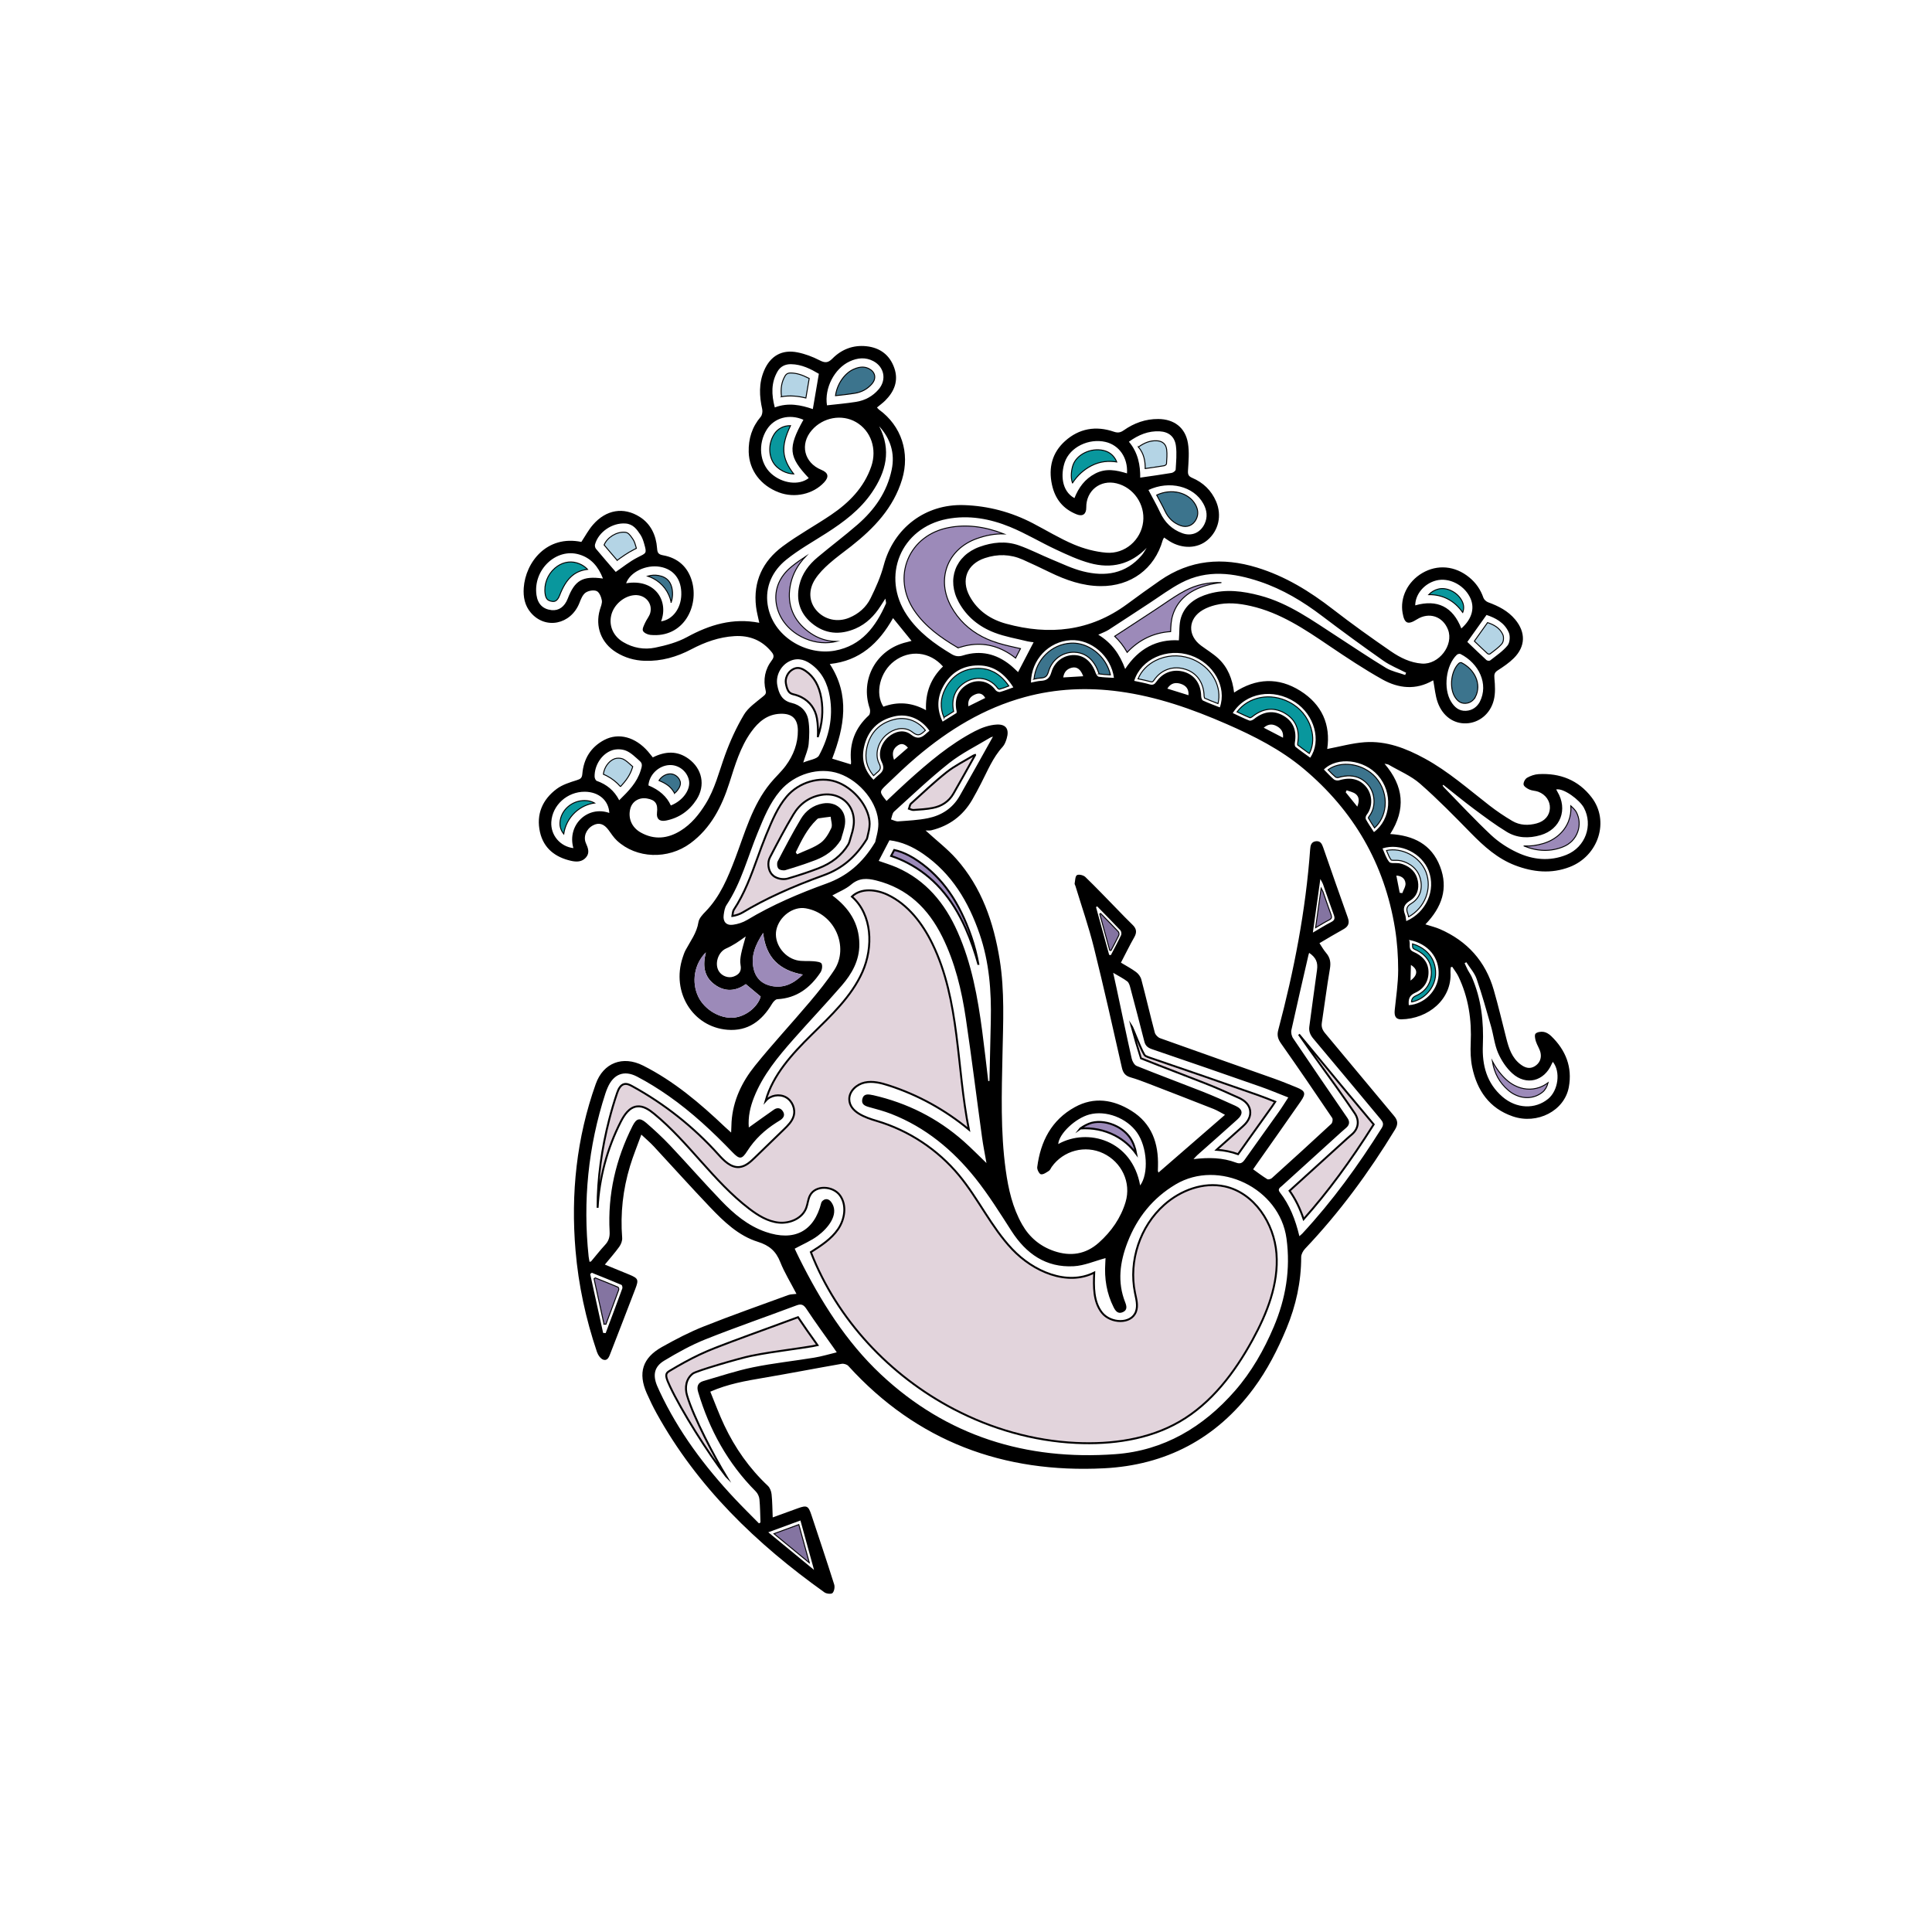 <svg xmlns="http://www.w3.org/2000/svg" id="a" viewBox="0 0 500 500"><defs><style>.b{fill:#3c748d;}.b,.c,.d,.e,.f,.g,.h{stroke:#000;stroke-miterlimit:10;}.b,.c,.d,.e,.h{stroke-width:.25px;}.c{fill:#09979d;}.d,.f,.i{fill:#9c8ab9;}.e{fill:#b4d4e5;}.f,.g{stroke-width:.5px;}.g{fill:#e2d4dc;}.h{fill:#8474a1;}</style></defs><path d="M168.93,196.02c3.23-1.61,6.33-1.79,9.27,.35,3.54,2.57,4.42,6.89,2.07,10.55-1.85,2.88-4.51,4.77-7.91,5.44-1.69,.34-2.51-.45-2.33-2.04,.27-2.32-.42-3.29-2.58-3.67-2.02-.36-3.82,.73-4.32,2.6-.65,2.48,.34,4.89,2.71,6.21,3.49,1.95,6.95,1.59,10.26-.45,2.77-1.7,4.77-4.17,6.47-6.9,2.45-3.92,3.51-8.39,5.06-12.67,1.31-3.61,2.93-7.17,4.89-10.46,1.11-1.87,3.14-3.23,4.87-4.67,.59-.49,.97-.74,.76-1.6-.7-2.84-.18-5.49,1.6-7.83,.6-.78,.57-1.36-.03-2.1-2.48-3.08-5.72-4.38-9.62-4.15-4,.23-7.66,1.55-11.18,3.4-3.77,1.99-7.76,3.13-12.06,2.99-2.65-.09-5.12-.79-7.39-2.2-3.87-2.4-5.5-6.64-4.23-11.01,.24-.81,.65-1.69,.51-2.45-.16-.89-.66-2.11-1.35-2.4-.78-.33-2.15-.09-2.87,.43-.77,.56-1.2,1.69-1.58,2.66-2.22,5.6-8.8,6.95-12.58,2.51-1.57-1.84-1.99-4.07-1.83-6.42,.46-6.62,5.96-13.74,14.91-11.89,1-1.51,1.85-3.12,3.02-4.46,3.37-3.87,7.89-4.69,12.12-2,2.82,1.79,4.2,4.72,4.45,8.03,.09,1.19,.25,1.66,1.61,1.9,3.71,.68,6.3,2.91,7.39,6.59,1.94,6.52-2.09,14.88-10.75,14-.69-.07-1.67-.52-1.9-1.06-.23-.52,.27-1.41,.57-2.09,.38-.86,1.06-1.62,1.31-2.51,.69-2.52-1.29-4.77-3.97-4.63-2.77,.15-5.48,2.47-6.12,5.23-.64,2.75,.55,5.4,3.08,6.91,2.58,1.54,5.45,2.04,8.29,1.45,2.82-.58,5.73-1.36,8.24-2.73,5.86-3.2,11.86-5.03,18.71-3.7-.3-1.44-.68-2.79-.84-4.16-.78-6.54,1.74-11.79,6.89-15.62,3.99-2.97,8.4-5.36,12.52-8.15,4.65-3.15,8.5-7.02,10.4-12.5,1.56-4.52-.06-9.27-3.94-11.51-3.67-2.12-8.54-1.24-11.42,2.08-3.17,3.63-2.02,8.44,2.44,10.27,1.82,.75,2.06,1.81,.74,3.24-2.86,3.09-7.65,4.15-11.73,2.6-4.71-1.78-7.67-5.71-7.8-10.44-.09-3.41,.85-6.47,3.11-9.12,.38-.45,.52-1.35,.39-1.95-.76-3.39-.91-6.73,.48-10,1.61-3.8,4.62-5.54,8.67-4.72,1.95,.39,3.89,1.12,5.66,2.03,1.38,.71,2.18,.76,3.35-.42,2.38-2.41,5.39-3.57,8.82-3.2,3.53,.38,6.05,2.29,7.21,5.66,1.13,3.26,0,6.04-2.35,8.39-.63,.63-1.37,1.16-2.14,1.8,.19,.21,.33,.42,.53,.56,5.81,4.2,8.04,11.17,5.97,18.03-2.25,7.43-7.29,12.67-13.17,17.31-1.92,1.51-3.92,2.93-5.73,4.54-1.33,1.18-2.64,2.5-3.6,3.99-1.84,2.85-1.59,5.9,.36,8.12,2.09,2.37,5.41,3.12,8.44,1.87,2.45-1.01,4.4-2.72,5.54-5.04,1.35-2.74,2.62-5.59,3.4-8.53,2.56-9.65,10.76-15.92,20.76-15.59,6.31,.21,12.26,1.8,17.85,4.71,3.53,1.84,6.95,3.94,10.6,5.48,2.64,1.11,5.55,1.9,8.4,2.13,4.85,.39,8.98-3.31,9.53-7.97,.54-4.53-2.46-8.89-6.86-9.97-4.24-1.04-7.92,1.89-7.86,6.26,.02,1.66-.9,2.39-2.48,1.76-3.5-1.39-5.6-3.96-6.4-7.69-.95-4.43,.07-8.29,3.39-11.28,3.63-3.27,7.99-4.02,12.63-2.42,1.06,.36,1.72,.22,2.58-.38,2.67-1.87,5.64-2.94,8.93-2.91,4.07,.03,6.99,2.22,7.66,6.23,.39,2.31,.16,4.74,.02,7.1-.06,1.01,.11,1.48,1.08,1.9,2.84,1.21,4.96,3.24,6.19,6.1,1.55,3.62,.66,7.54-2.22,10-2.59,2.22-6.53,2.34-9.81,.31-.45-.28-.88-.59-1.43-.96-.13,.26-.29,.46-.35,.68-2.09,7.42-8.25,11.96-16.1,11.89-4.68-.04-8.95-1.56-13.09-3.56-2.34-1.13-4.68-2.26-7.06-3.31-3.2-1.41-6.49-1.48-9.79-.38-4.61,1.53-6.24,5.63-3.91,9.89,2.06,3.78,5.46,6.01,9.42,7.09,11.16,3.06,21.74,1.99,31.31-5.07,2.82-2.08,5.65-4.13,8.53-6.12,7.77-5.37,16.13-6.08,25.06-3.35,7.33,2.24,13.66,6.14,19.66,10.79,4.89,3.79,9.93,7.39,15.03,10.9,2.39,1.64,5.03,2.96,8.04,3.17,4.36,.3,8.26-4.78,6.74-8.76-1.33-3.47-4.91-4.67-8.06-2.68-2.35,1.48-3.22,1.1-3.7-1.64-.71-4.02,1.31-8.12,5.07-10.34,3.93-2.31,8.51-1.9,12.17,1.1,1.73,1.41,2.94,3.16,3.67,5.28,.17,.48,.72,.99,1.22,1.17,2.68,.98,5.16,2.23,7.02,4.48,2.74,3.31,2.68,6.94-.36,9.98-1.22,1.22-2.7,2.22-4.16,3.16-.85,.55-.96,1.04-.87,2.05,.17,1.87,.29,3.85-.16,5.64-.9,3.62-3.85,5.91-7.14,6.03-3.25,.12-6.11-1.86-7.39-5.46-.62-1.75-.76-3.68-1.13-5.61,.07,.02-.05-.06-.11-.03-4.4,2.56-8.89,2.06-13.05-.26-4.74-2.65-9.28-5.67-13.78-8.71-6.34-4.3-12.67-8.57-20.3-10.3-3.02-.69-6.09-1.01-9.14-.25-1.12,.28-2.25,.69-3.24,1.26-3.88,2.24-4.07,6.59-.46,9.25,1.49,1.1,3.1,2.07,4.45,3.32,2.46,2.29,3.64,5.29,4.08,8.82,5.72-3.77,11.47-4,17.13-.45,5.63,3.54,7.9,8.78,6.97,15.05,3.24-.61,6.42-1.51,9.66-1.75,5.63-.41,10.73,1.57,15.6,4.23,6.1,3.32,11.27,7.92,16.72,12.14,1.88,1.46,3.87,2.8,5.92,4.01,1.96,1.15,4.15,1.22,6.33,.62,2.08-.57,3.32-2.04,3.4-3.92,.08-1.84-1.08-3.54-3-4.26-.74-.28-1.59-.25-2.3-.57-.6-.27-1.41-.77-1.51-1.28-.1-.54,.39-1.47,.9-1.77,.89-.51,1.97-.88,2.99-.94,5.55-.31,10.28,1.54,13.7,5.99,4.72,6.12,1.82,15.18-5.69,18.05-4.75,1.82-9.48,1.34-14.14-.45-4.52-1.74-8-4.88-11.34-8.28-4.3-4.39-8.6-8.8-13.22-12.84-2.34-2.05-5.39-3.31-8.12-4.91-.2-.12-.46-.12-1.07-.26,5,5.84,5.56,11.79,1.47,18.2,6.03,.36,10.69,2.66,12.9,8.39,2.2,5.69,.47,10.58-3.79,14.99,1.42,.46,2.64,.74,3.78,1.24,7.06,3.09,11.78,8.32,13.91,15.74,1.2,4.16,2.19,8.38,3.26,12.57,.65,2.55,1.44,5,3.67,6.69,1.15,.87,2.36,1.28,3.68,.48,1.26-.77,1.78-2.04,1.51-3.42-.21-1.06-.91-2.01-1.23-3.05-.2-.64-.39-1.66-.06-1.98,.44-.43,1.42-.55,2.1-.44,.68,.11,1.4,.57,1.92,1.07,3.77,3.63,5.54,8.06,4.57,13.25-1.15,6.12-8.16,9.72-14.51,7.54-6.06-2.08-9.24-6.71-10.5-12.75-.41-2-.47-4.12-.38-6.17,.29-6.04-.56-11.84-3.2-17.32-.42-.87-1.05-1.65-1.58-2.47l-.38,.12c-.03,.43-.1,.87-.07,1.3,.41,6.97-5.75,12.07-12.74,12.18-1.4,.02-1.86-.79-1.69-2.42,.35-3.42,.88-6.85,.89-10.28,0-3.63-.25-7.3-.83-10.88-2.72-16.69-10.7-30.42-23.65-41.28-5.96-4.99-12.82-8.46-19.89-11.55-8.92-3.9-18.06-7.11-27.77-8.43-8.25-1.12-16.41-.76-24.46,1.43-10.6,2.88-19.71,8.47-28.01,15.5-2.71,2.29-5.27,4.77-7.84,7.22-1.88,1.79-1.84,1.84,.04,4.17,1.81-1.7,3.59-3.42,5.42-5.07,5.41-4.87,10.94-9.6,17.44-12.98,1.73-.9,3.74-1.62,5.66-1.72,2.48-.13,3.28,1.28,2.57,3.64-.23,.75-.53,1.56-1.04,2.12-2.56,2.79-3.92,6.27-5.63,9.55-.73,1.41-1.47,2.82-2.27,4.2-2.4,4.11-5.93,6.72-10.54,7.85-.45,.11-.95,.04-1.51,.05,2.92,2.67,5.68,4.78,7.94,7.33,6.6,7.43,9.68,16.45,11.24,26.09,1.31,8.12,.9,16.29,.73,24.46-.21,10.02-.54,20.05,.84,30.03,.68,4.91,1.76,9.7,4.25,14.08,1.9,3.34,4.67,5.63,8.26,6.86,4.23,1.44,8.17,.88,11.59-2.18,3.23-2.89,5.66-6.35,6.91-10.5,1.52-5.05-1-10.35-5.79-12.62-4.66-2.21-10.3-.73-13.32,3.51-.25,.35-.4,.82-.73,1.03-.64,.41-1.44,1-2.06,.89-.44-.08-1.04-1.24-.96-1.85,.85-6.66,3.69-12.21,9.75-15.54,4.96-2.73,9.93-1.95,14.58,.93,5.34,3.31,7.08,8.43,6.92,14.41,0,.37-.03,.74-.03,1.11,0,.1,.06,.2,.15,.5,5.74-4.98,11.41-9.91,17.22-14.95-1.11-.58-1.99-1.13-2.93-1.51-5.61-2.21-11.23-4.39-16.86-6.56-1.53-.59-3.06-1.17-4.63-1.62-1.33-.38-1.95-1.12-2.26-2.49-2.35-10.38-4.67-20.77-7.24-31.09-1.34-5.4-3.18-10.67-4.8-16-.06-.2-.23-.42-.19-.6,.15-.76,.13-1.88,.6-2.16,.48-.28,1.69,.01,2.17,.48,2.82,2.72,5.52,5.57,8.27,8.38,1.3,1.33,2.57,2.68,3.91,3.96,1.04,.99,1.23,1.94,.49,3.24-1.21,2.11-2.26,4.3-3.46,6.59,1.35,.82,2.71,1.53,3.92,2.43,.61,.45,1.17,1.21,1.36,1.94,1.21,4.56,2.27,9.16,3.48,13.72,.15,.58,.8,1.25,1.37,1.46,9.78,3.51,19.59,6.94,29.38,10.41,2,.71,3.96,1.51,5.93,2.31,2.3,.94,2.52,1.57,1.07,3.66-3.78,5.45-7.61,10.86-11.42,16.28-.27,.38-.53,.77-.88,1.27,1.26,.9,2.42,1.79,3.66,2.55,.25,.16,.91-.02,1.18-.26,5.16-4.65,10.3-9.32,15.39-14.05,.31-.28,.46-1.19,.24-1.52-4.36-6.46-8.74-12.89-13.23-19.26-.81-1.15-1.11-2.11-.74-3.49,4.08-15.36,7.11-30.9,8.26-46.78,.07-1.02,.28-1.95,1.5-2.09,1.14-.13,1.54,.66,1.86,1.58,2.11,6.06,4.21,12.13,6.38,18.17,.51,1.42,.17,2.3-1.12,3.02-2.04,1.12-4.03,2.33-6.21,3.61,.61,.92,1.09,1.79,1.73,2.53,1.05,1.23,1.25,2.5,.97,4.11-.8,4.65-1.38,9.33-2.09,13.99-.16,1.09,.18,1.88,.89,2.72,5.97,7.11,11.86,14.27,17.83,21.38,1.02,1.22,1.02,2.21,.2,3.55-6.73,11.04-14.34,21.41-23.26,30.8-.52,.55-1,1.43-1,2.16,0,6.41-1.35,12.54-3.79,18.43-2.28,5.5-4.98,10.79-8.55,15.6-9.63,12.98-22.72,19.82-38.68,20.63-26.02,1.32-48.4-6.93-66.17-26.48-.36-.4-1.18-.65-1.72-.56-6.79,1.18-13.55,2.5-20.34,3.65-4.56,.77-9.09,1.56-13.67,3.56,1.21,2.94,2.28,5.87,3.61,8.68,2.79,5.9,6.49,11.17,11.27,15.67,.55,.51,.9,1.43,.98,2.21,.2,1.88,.2,3.79,.29,5.98,2.32-.84,4.44-1.62,6.56-2.38,2.28-.82,2.67-.61,3.45,1.73,1.98,5.99,4,11.98,5.9,18,.21,.66,.02,1.76-.43,2.22-.32,.33-1.58,.2-2.09-.17-17.59-12.55-32.9-27.25-43.47-46.39-.92-1.67-1.75-3.4-2.52-5.14-2.3-5.24-1.12-9.13,3.91-11.96,3.51-1.97,7.11-3.85,10.84-5.33,7.24-2.88,14.6-5.46,21.92-8.14,.59-.21,1.26-.18,2.08-.29-1.57-3.04-3.13-5.53-4.19-8.22-1.11-2.82-2.82-4.32-5.79-5.25-5.02-1.56-8.82-5.23-12.38-8.96-4.94-5.18-9.72-10.51-14.59-15.76-.89-.96-1.9-1.81-3.2-3.03-1.06,2.94-2.13,5.51-2.93,8.16-1.83,6.05-2.53,12.23-2.03,18.56,.06,.75-.29,1.66-.74,2.29-1.1,1.54-2.37,2.96-3.74,4.63,2.21,.91,4.26,1.73,6.29,2.58,2.36,.98,2.51,1.31,1.6,3.69-2.12,5.55-4.27,11.09-6.42,16.62-.34,.87-.71,2.1-1.88,1.72-.7-.23-1.38-1.22-1.64-2.01-2.88-8.52-4.78-17.27-5.54-26.24-1.25-14.73,.26-29.14,5.23-43.1,1.95-5.49,7-7.41,12.24-4.77,8,4.03,14.75,9.76,21.19,15.88,.45,.42,.91,.83,1.61,1.46,.04-1.15,.06-1.97,.11-2.79,.37-5.51,2.68-10.3,6.04-14.48,4.55-5.65,9.51-10.98,14.19-16.52,2.25-2.67,4.47-5.4,6.38-8.32,3.77-5.78,.28-14.58-7.41-15.92-3.29-.58-6.88,2.13-7.61,5.59-.68,3.23,1.71,6.96,5.25,7.84,1.4,.35,2.94,.13,4.4,.27,.73,.07,1.84,.18,2.06,.62,.29,.59,.11,1.68-.29,2.28-2.66,3.98-6.16,6.66-11.18,6.92-.48,.03-1.07,.71-1.37,1.22-2.62,4.38-6.22,7.13-11.56,6.69-8.97-.75-14.51-9.76-11.56-18.67,.22-.65,.43-1.32,.75-1.92,1.25-2.35,2.91-4.46,3.34-7.25,.15-.99,1.06-1.96,1.82-2.74,3.8-3.9,5.79-8.79,7.68-13.74,2.55-6.72,4.42-13.76,9.1-19.48,1.27-1.56,2.8-2.92,3.99-4.53,1.99-2.7,3.18-5.76,3.14-9.18-.04-3-1.53-4.37-4.49-4.27-3.41,.11-5.69,2.06-7.56,4.65-2.88,3.99-4.2,8.65-5.68,13.25-1.95,6.1-4.78,11.71-10.09,15.62-5.81,4.28-13.97,3.96-18.98-.68-.84-.78-1.49-1.78-2.17-2.72-1.19-1.65-2.54-2.07-4.09-1.22-1.71,.94-2.52,2.92-1.8,4.57,.55,1.26,1.07,2.51,.02,3.72-1.04,1.19-2.45,1.18-3.84,.87-4.11-.92-7.11-3.23-8.06-7.43-1.03-4.59,.62-8.43,4.33-11.19,1.48-1.1,3.39-1.69,5.18-2.25,.95-.3,1.36-.54,1.45-1.61,.33-3.91,2.16-6.95,5.69-8.81,3.71-1.94,8.05-.77,11.33,3.02,.38,.44,.74,.9,1.2,1.47Zm24.86,95.77c2.29-1.63,4.38-3.15,6.5-4.62,.89-.61,1.77-.45,2.34,.46,.6,.96,.15,1.71-.71,2.28-.31,.2-.63,.39-.95,.59-3.04,1.93-5.63,4.33-7.57,7.38-1.39,2.18-1.99,2.24-3.83,.33-5.12-5.32-10.5-10.36-16.56-14.6-2.6-1.82-5.32-3.51-8.13-4.98-3.38-1.77-6.12-.64-7.62,2.84-.21,.49-.41,.98-.57,1.48-4.48,13.77-5.87,27.87-4.35,42.26,.05,.45,.16,.89,.24,1.36,.24-.08,.36-.08,.41-.14,1.2-1.42,2.34-2.89,3.6-4.25,.93-1,1.25-2.02,1.18-3.42-.52-9.65,1.59-18.75,5.93-27.36,1-1.99,1.89-2.23,3.57-.78,2.12,1.84,4.19,3.75,6.12,5.79,4.47,4.74,8.77,9.66,13.29,14.36,3.28,3.41,6.88,6.46,11.49,8.05,7.4,2.55,12.54-.16,14.38-7.56,.14-.55,1.68-1.91,2.89,.33,1.55,2.87-1.12,6.24-3.79,8.23-1.78,1.33-3.89,2.2-5.98,3.34,.33,.69,.74,1.6,1.19,2.49,5.53,11.08,12.07,21.56,21.13,30.06,17.03,15.96,37.63,22.31,60.67,20.63,12.54-.91,22.77-7.03,30.94-16.39,4.27-4.88,7.5-10.55,10.04-16.54,3.1-7.31,4.39-14.88,3.31-22.86-1.77-13.11-17.55-20.64-28.69-14.03-5.93,3.53-10,8.63-12.46,15.01-1.96,5.08-2.68,10.26-.6,15.51,.41,1.04,.59,2.04-.65,2.56-1.21,.51-1.84-.28-2.34-1.27-1.82-3.61-2.42-7.43-2.16-11.43,.04-.54,.05-1.08,.06-1.3-2.83,.76-5.49,1.95-8.21,2.1-7.21,.4-12.34-3.22-16.15-9.15-2.97-4.63-5.91-9.34-9.33-13.63-5.83-7.3-12.91-13.17-21.75-16.63-1.87-.73-3.83-1.25-5.77-1.78-1.09-.3-2-.72-1.75-2,.28-1.42,1.38-1.38,2.51-1.13,.1,.02,.21,.03,.31,.05,8.81,2.01,16.66,5.94,23.43,11.93,1.96,1.74,3.8,3.62,5.9,5.64-.42-2.41-.86-4.54-1.15-6.68-1.41-10.25-2.67-20.51-4.19-30.74-1.08-7.31-2.8-14.49-6.11-21.17-3.62-7.29-8.97-12.51-17.1-14.55-2.39-.6-4.43-.68-6.48,1.07-1.4,1.19-3.22,1.89-4.86,2.81,4.31,3.2,6.96,7.2,6.99,12.62,.03,4.23-1.94,7.68-4.58,10.73-4.06,4.68-8.34,9.19-12.44,13.84-4.04,4.58-7.95,9.28-10.24,15.06-.98,2.48-1.57,5.04-1.35,7.8Zm73.71-125.58c-.41-.06-.98-.09-1.53-.22-2.87-.71-5.83-1.2-8.57-2.25-3.95-1.5-7.19-4.08-9.27-7.87-3.22-5.86-.9-12.08,5.38-14.35,3.32-1.2,6.77-1.57,10.14-.39,2.94,1.03,5.73,2.49,8.61,3.68,2.64,1.09,5.25,2.36,8,3.05,5.76,1.45,11.08,.68,15.21-4.14,.5-.58,.86-1.28,1.28-1.92-4.16,4.29-9.14,5.45-14.67,3.94-3.04-.83-5.95-2.19-8.82-3.53-3.98-1.86-7.77-4.16-11.83-5.83-5.21-2.14-10.71-3.15-16.35-2.07-11.95,2.3-17.13,14.84-10.35,24.92,2.94,4.37,7.08,7.39,11.53,10.05,.97,.58,1.83,.71,2.97,.35,4.5-1.41,8.58-.46,12.23,2.47,.73,.59,1.39,1.26,2.02,1.84l4.02-7.73Zm-71.09,228.04l.4-.24c-.08-2-.08-4.01-.27-6.01-.07-.71-.45-1.52-.95-2.02-7.24-7.27-12.01-15.95-14.91-25.73-.43-1.45-.07-2.43,1.38-2.85,4.27-1.23,8.5-2.66,12.84-3.55,5.24-1.07,10.58-1.63,15.86-2.5,1.9-.31,3.76-.88,5.79-1.37-.39-.57-.62-.91-.86-1.25-2.32-3.29-4.71-6.54-6.92-9.89-.73-1.11-1.3-1.51-2.62-1.01-7.84,2.95-15.76,5.67-23.53,8.77-3.72,1.48-7.27,3.46-10.71,5.53-2.59,1.56-3,3.7-1.86,6.49,.2,.49,.42,.97,.65,1.45,4.86,10.38,11.63,19.44,19.43,27.76,2.05,2.19,4.2,4.29,6.3,6.43Zm30.09-176.32c.19-1,.82-2.85,.82-4.7,0-5.31-4.67-11.12-10.18-13.03-5.16-1.79-11.52,.08-15.27,4.5-2.69,3.17-4.2,6.97-5.76,10.75-2.6,6.3-4.26,13-8.09,18.78-.47,.71-.61,1.69-.73,2.57-.24,1.69,.65,2.75,2.36,2.53,1.27-.16,2.61-.59,3.71-1.25,6.52-3.92,13.46-6.86,20.59-9.44,5.13-1.86,9.22-5.15,12.54-10.7Zm109.78,101.99c.4-.36,.6-.51,.77-.69,7.78-8.39,14.46-17.61,20.53-27.29,.63-1.01,.31-1.6-.32-2.35-5.78-6.91-11.52-13.86-17.33-20.74-.82-.97-1.25-1.91-1.08-3.16,.67-4.88,1.29-9.76,1.99-14.64,.28-1.93-.24-3.23-2.03-4.45-.07,.21-.15,.4-.19,.6-1.48,6.46-2.99,12.91-4.41,19.38-.14,.66,.06,1.57,.45,2.13,4.65,6.9,9.35,13.76,14.05,20.62,.65,.94,.56,1.78-.3,2.53-.44,.38-.89,.76-1.32,1.15-5.11,4.63-10.22,9.25-15.31,13.89-.46,.42-1.24,.8-.56,1.67,2.57,3.27,4.03,7.06,5.06,11.35Zm-48.19-68.17c.37,1.66,.63,2.84,.88,4.01,1.29,6.06,2.55,12.13,3.91,18.18,.16,.72,.69,1.69,1.3,1.93,5.64,2.28,11.35,4.39,17.01,6.62,2.9,1.15,5.75,2.41,8.58,3.71,1.9,.88,2.04,2.1,.44,3.54-3.41,3.08-6.86,6.11-10.3,9.16-.28,.25-.53,.55-1.03,1.08,3.97-.47,7.55-.4,10.99,.9,1.05,.4,1.62,.15,2.24-.72,2.93-4.16,5.92-8.28,8.86-12.43,.82-1.15,1.55-2.36,2.44-3.71-2.57-1-4.9-1.99-7.29-2.82-9.3-3.25-18.61-6.48-27.93-9.65-1.07-.36-1.74-.85-2.02-1.95-1.19-4.67-2.41-9.34-3.65-14-.15-.58-.36-1.29-.78-1.61-.99-.76-2.14-1.33-3.65-2.23Zm75.57-77.07l.24-.57c-1.97-1.02-4.08-1.85-5.88-3.11-5.36-3.76-10.66-7.63-15.88-11.59-4.93-3.74-10.15-6.89-16.05-8.88-6.85-2.3-13.69-3.2-20.38,.3-2.85,1.49-5.46,3.44-8.16,5.21-3.55,2.31-7.07,4.66-10.63,6.95-.77,.49-1.66,.79-2.69,1.27,3.49,2.13,5.57,5.06,6.96,8.87,3.48-5.33,8.24-7.75,13.9-7.41,.18-2.13,0-4.14,.56-5.92,1.09-3.4,3.89-5.18,7.2-6.13,4.43-1.28,8.82-.7,13.18,.45,7.54,1.98,13.71,6.54,20.1,10.66,4.18,2.7,8.3,5.5,12.56,8.07,1.48,.89,3.29,1.24,4.95,1.83ZM227.54,110.34c3.2,6.16,1.76,11.75-1.88,17.1-3.05,4.49-7.28,7.64-11.77,10.52-3.52,2.26-7.22,4.31-10.45,6.93-3.55,2.87-5.46,6.98-4.78,11.56,1.23,8.28,10.01,13.3,17.42,11.93,6.91-1.28,10.56-6.2,13.2-12.17,.1-.22-.06-.55-.15-1.29-.56,.87-.89,1.37-1.21,1.88-1.63,2.56-3.7,4.66-6.52,5.88-4.04,1.74-7.92,1.43-11.34-1.42-3.09-2.57-4.09-5.98-3.19-9.86,.68-2.95,2.45-5.28,4.74-7.19,3.41-2.86,6.98-5.54,10.34-8.46,4.38-3.81,7.62-8.41,8.82-14.2,.89-4.27-.33-8.02-3.21-11.2Zm28.23,169.45l.3-.05c.11-5.19,.23-10.39,.35-15.58,.17-7.63-.4-15.16-2.9-22.44-2.86-8.31-7.18-15.6-14.57-20.71-2.67-1.85-5.58-3.18-8.76-3.55l-2.78,5.34c.8,.27,1.54,.51,2.26,.77,.8,.29,1.6,.56,2.38,.9,7.61,3.34,12.49,9.29,15.78,16.71,3.64,8.19,5.2,16.9,6.37,25.7,.57,4.3,1.05,8.61,1.56,12.91Zm-24.65-119.83c-3.69,6.55-8.63,11.09-16.37,11.88,5.3,8.12,3.76,16.29,.62,24.5,1.67,.51,3.21,.98,4.84,1.48,.02-.31,.06-.52,.04-.72-.47-4.77,1.07-8.74,4.62-11.98,.34-.31,.39-1.24,.22-1.75-2.58-7.58,1.74-15.38,9.58-17.18,.39-.09,.78-.21,1.24-.33-1.6-1.97-3.11-3.83-4.79-5.89Zm142.4,43.16l-.18,.2c.13,.16,.24,.34,.38,.48,4.04,4.13,7.97,8.37,12.18,12.32,1.94,1.81,4.28,3.34,6.69,4.47,4.11,1.94,8.48,2.39,12.82,.63,4.91-1.99,6.92-7.66,4.5-12.17-1.08-2.02-5.26-5.16-7.17-4.74,.1,.19,.2,.38,.3,.55,2.77,4.61,.83,9.75-4.32,11.27-3.02,.89-6.08,.8-8.78-.85-2.98-1.81-5.78-3.92-8.58-6-2.67-1.99-5.23-4.11-7.84-6.17Zm-116.54-12.48c-.21,.07-.47,.11-.68,.24-3.57,2.16-7.38,4.02-10.63,6.58-4.97,3.93-9.58,8.32-14.28,12.58-.48,.44-.54,1.34-.8,2.02,.61,.18,1.24,.55,1.84,.51,2.58-.19,5.19-.31,7.71-.82,3.51-.71,6.39-2.56,8.21-5.75,2.9-5.08,5.74-10.2,8.63-15.37Zm-49.1,6.7c1.65-.7,3.57-.88,4.08-1.83,2.54-4.7,3.72-9.79,2.8-15.18-.59-3.46-2.03-6.47-4.99-8.54-1.82-1.27-3.78-1.64-5.82-.46-1.99,1.16-3.22,3.62-2.79,5.97,.39,2.14,1.18,4.02,3.7,4.61,2.31,.53,3.93,2.11,4.33,4.39,.35,2.04,.28,4.19,.09,6.26-.13,1.42-.8,2.8-1.4,4.78Zm171.6,51.68l-.44,.26c.28,.59,.54,1.19,.84,1.77,.32,.61,.74,1.17,1.01,1.79,2.48,5.65,3.12,11.6,2.87,17.69-.21,5.16,1,9.8,5.08,13.32,3.6,3.11,8.46,3.3,11.82,.53,2.64-2.17,3.26-7.07,1.21-9.58-.1,.19-.21,.37-.29,.56-1.95,4.48-6.6,5.7-10.23,2.4-1.55-1.41-2.81-3.33-3.65-5.26-.93-2.16-1.17-4.61-1.83-6.9-1.18-4.11-2.32-8.23-3.72-12.26-.54-1.56-1.76-2.89-2.67-4.32Zm-135.43-76.53c-3.42-3.88-8.6-4.39-12.6-1.4-3.7,2.77-5.07,8.31-2.84,11.8,3.67-1.35,7.31-1.15,11.04,.91-.19-4.58,1.25-8.27,4.39-11.31Zm51.03,134.29c2.23-3.06,1.83-9.89-.81-13.66-2.65-3.79-8.05-5.84-12.34-4.69-3.65,.98-7.87,4.99-8.06,7.65,7.64-4.27,19.1-1.02,21.2,10.71ZM156.04,149.71c-1.21-3.11-3.08-5.3-6.15-6.21-5.96-1.76-11.97,3.98-11.05,10.49,.33,2.33,1.67,3.67,3.92,3.91,1.86,.19,3.35-.87,4.17-2.98,1.83-4.74,3.82-5.93,9.11-5.2Zm122.02-20.79c1.08-2.72,2.68-4.95,5.38-6.36,2.77-1.45,5.48-.89,8.23-.05,.25-4.06-2.03-7.31-5.57-8.14-4.28-1-9.21,1.31-10.56,5.31-1.01,3-.89,7.34,2.52,9.23Zm-70.14-20.29c-3.68-1.59-7.55-.52-9.48,2.55-2.35,3.74-1.86,8.69,1.14,11.38,2.9,2.61,7.25,3.13,9.72,1.16-5.24-5.56-5.45-7.78-1.38-15.08Zm85.62,67.58c1.33,.29,2.68,.52,3.97,.9,.87,.25,1.3,0,1.8-.73,1.69-2.45,4.51-3.35,7.28-2.46,2.66,.86,4.21,3.15,4.27,6.21,0,.4,.19,1.04,.47,1.17,1.42,.66,2.9,1.19,4.36,1.77,1.87-5.31-1.65-11.45-7.56-13.45-6.06-2.05-12.87,.94-14.6,6.59Zm25.5,8.33c1.5,.69,2.87,1.39,4.29,1.94,.31,.12,.89-.13,1.2-.39,2.53-2.03,5.09-2.33,7.64-.85,2.5,1.45,3.48,3.82,2.94,6.94-.06,.36-.04,.94,.18,1.11,1.22,.98,2.52,1.88,3.79,2.8,2.97-4.35,1.09-11.09-3.89-14.36-5.62-3.69-12.81-2.52-16.15,2.81Zm-105.02-79.64c2.52-.29,5.04-.5,7.54-.9,2.31-.37,4.31-1.45,5.85-3.26,2.08-2.45,1.45-5.77-1.39-7.28-2.04-1.08-4.11-.86-6.12,.07-4,1.85-6.57,6.96-5.88,11.37Zm83.2,21.91c1.05,2.01,2.13,3.88,3.03,5.82,1.21,2.59,3.08,4.41,5.75,5.37,2.37,.86,4.62-.11,5.72-2.37,.88-1.82,.64-3.61-.32-5.32-2.51-4.5-8.76-6.03-14.18-3.5Zm-114.55,119.68c-3.03,3-3.76,7.75-1.92,11.51,1.62,3.31,5.57,5.65,9.08,5.37,3.11-.25,6.26-2.72,7.04-5.47-1.27-1.06-2.52-2.1-3.85-3.21-2.62,1.86-5.38,2.07-8.06,.11-2.88-2.11-3.09-5.07-2.28-8.31Zm17.85-141.05c3.5-1.32,6.78-.62,9.84,.43l1.56-9.13c-2.05-1.21-4.41-2.45-7.21-2.49-1.46-.02-2.71,.56-3.47,1.86-1.71,2.94-1.59,6.02-.73,9.32Zm91.64,8.88c2.4,2.83,2.96,6.16,2.93,9.29,2.86-.42,5.51-.77,8.14-1.22,.39-.07,1.01-.53,1.03-.84,.12-2.05,.33-4.13,.07-6.14-.31-2.42-1.86-3.65-4.21-3.78-2.92-.15-5.46,.89-7.96,2.69Zm-134.47,96.07c-.16-3.24-2.73-5.46-6.34-5.49-4.53-.03-8.41,3.46-8.67,7.82-.21,3.41,2.29,6.37,5.71,6.77-1.7-6.03,3.72-11.09,9.3-9.1Zm197.89,4.96c4.49-3.41,4.92-10.22,1.05-14.66-3.61-4.14-10.55-4.95-14.01-1.54,.85,.85,1.65,1.76,2.57,2.54,.31,.27,.96,.37,1.37,.25,2.99-.9,5.36-.32,7.04,1.75,1.51,1.87,1.85,4.97,.06,7.23-.21,.27-.32,.85-.17,1.12,.63,1.14,1.38,2.21,2.1,3.32Zm-88.78-38.69c.95-.18,1.76-.42,2.59-.46,1.49-.07,2.25-.65,2.7-2.21,.82-2.84,3.27-4.51,5.9-4.46,2.6,.05,4.54,1.7,5.58,4.65,.13,.38,.49,.92,.81,.96,1.28,.19,2.58,.21,3.91,.29-.75-5.65-5.88-10.03-11.19-9.75-5.68,.3-10.22,5.03-10.29,10.98Zm-107.44-28.65c1.73-1.17,3.56-2.69,5.63-3.74,2.32-1.18,2.44-1,1.72-3.55-.23-.81-.51-1.64-.97-2.33-.93-1.4-1.88-2.77-3.88-2.91-3.37-.24-6.98,2.16-7.87,5.43-.09,.33,.02,.84,.23,1.1,1.73,2.08,3.52,4.13,5.13,6Zm223.6,33.64c2.37-4.63-.23-9.98-5-12.4-.23-.11-.73,.02-.93,.21-2.84,2.7-3.57,8.74-1.49,12.13,.88,1.43,2.05,2.46,3.84,2.37,1.75-.09,2.92-1.1,3.58-2.31Zm-142.43,7.46c-2.15-3.1-5.63-4.53-9.13-3.7-4.21,1-6.86,3.7-7.79,7.92-.7,3.18,.04,6.02,2.45,8.47,.51-.48,.86-.87,1.27-1.19,1.19-.92,1.67-1.78,.85-3.42-1.07-2.12-.13-4.89,1.71-6.46,1.79-1.53,4.1-2.02,5.85-.63,1.76,1.39,2.87,.79,4.14-.43,.19-.18,.4-.34,.66-.55Zm7.02-4.58c.02-.23,.05-.34,.03-.44-.72-3.15,.35-5.67,3.02-7.12,1.94-1.05,5.05-1.14,7.07,1.65,.21,.29,.82,.55,1.14,.46,1.1-.29,2.17-.74,3.44-1.19-2.2-3.49-5-5.66-9.01-5.68-4.18-.02-7.35,1.97-9.26,5.66-1.48,2.86-1.52,5.83-.03,8.88l3.6-2.23Zm-87.29,22.56c2.42-2.38,4.57-4.54,5.54-7.68,.33-1.05,.57-1.77-.24-2.47-1.1-.96-2.19-2.09-3.49-2.64-1.05-.45-2.53-.51-3.63-.14-2.74,.92-4.61,3.91-4.56,6.82,0,.39,.27,1.01,.56,1.11,2.55,.9,4.51,2.48,5.81,5.01Zm205.99-50.42c5.76-1.64,9.76,.39,11.94,5.97,2.85-2.51,3.59-5.49,2.16-8.21-1.66-3.17-5.41-5-8.62-4.21-3.07,.75-5.45,3.5-5.47,6.45Zm-195.15,4.13c2.99-.43,5.15-3.36,5.22-6.91,.09-3.92-1.93-6.57-5.49-7.2-3.63-.64-7.77,1.36-8.79,4.26,7.51-1.26,11.07,4.57,9.05,9.85Zm192.86,77.57c5.18-2.27,7.69-8.03,5.78-12.99-1.75-4.57-7.28-7.31-11.95-5.81,.56,1.2,.94,2.53,1.74,3.5,.38,.46,1.58,.22,2.4,.32,.37,.05,.73,.13,1.08,.25,2.11,.75,3.53,2.16,3.94,4.39,.38,2.11-.24,3.98-2.1,5.11-1.51,.92-1.84,1.98-1.23,3.53,.19,.48,.2,1.03,.32,1.69Zm15.78-72.24c1.55,1.48,3.24,3.11,4.96,4.7,.2,.18,.76,.24,.95,.09,1.56-1.23,3.27-2.36,4.5-3.87,.61-.75,.73-2.43,.32-3.36-1.14-2.63-3.57-3.82-5.76-4.54l-4.97,6.98Zm-182.24,75.31c-2.02,3.08-3.24,5.98-2.43,9.37,.59,2.46,2.3,3.93,4.73,4.38,3.09,.57,5.62-.65,7.97-2.98-6.04-1.09-9.57-4.4-10.26-10.77Zm-23.88-32.99c3.11-1.22,5.19-4.14,4.67-6.56-.51-2.35-2.72-4.03-5.11-3.89-2.76,.17-5.16,2.51-5.37,5.26q4.26,1.75,5.8,5.19Zm-17.52,136.51l.65,.04c1.44-3.85,2.89-7.69,4.3-11.55,.1-.26-.04-.85-.23-.93-2.54-1.08-5.11-2.1-7.67-3.13l-.41,.32,3.35,15.25Zm54.57,61.33c-1.16-4.21-2.31-8.41-3.52-12.79-2.78,1.02-5.35,1.96-8.32,3.05,4.23,3.48,8.09,6.66,11.84,9.74Zm153.99-163.04c.52,1.11-.44,2.39,1.16,3.09,2.19,.95,3.82,2.56,3.88,5.13,.05,2.5-1.22,4.47-3.43,5.45-1.64,.73-1.8,1.78-1.68,3.22,4.05-.29,7.45-3.73,7.71-7.75,.29-4.53-2.66-8.2-7.63-9.14Zm-171.66-.91c-1.02,.71-1.77,1.29-2.57,1.78-.81,.5-1.65,.97-2.52,1.35-2.09,.92-3.07,4.02-1.84,5.93,.78,1.21,2.42,1.82,3.77,1.34,1.41-.5,2.14-1.37,1.81-3.03-.18-.9-.03-1.91,.15-2.84,.29-1.42,.73-2.81,1.19-4.53Zm146.77-.99c1.76-1.02,3.22-1.95,4.75-2.73,.95-.48,.98-1,.65-1.9-.98-2.63-1.86-5.3-2.8-7.95-.12-.34-.34-.66-.67-1.28-.66,4.76-1.27,9.14-1.93,13.86Zm-55.84-6.79l-.28,.21c1.13,4.12,2.27,8.23,3.4,12.35l.44,.06c.89-1.72,1.82-3.42,2.65-5.17,.15-.32,.06-.98-.18-1.24-1.97-2.11-4.01-4.16-6.03-6.22Zm18.16-56.35l5.49,1.71c.13-1.64-.7-2.52-1.98-2.94-1.33-.43-2.57-.26-3.5,1.23Zm-21.75-3.19c-.66-1.82-1.65-2.54-2.96-2.22-1.24,.31-2,1.09-2.22,2.52l5.17-.31Zm46.71,13.31l4.99,2.59c.16-1.44-.47-2.34-1.52-2.94-1.06-.6-2.17-.76-3.47,.35Zm-95.68,8.31l3.6-3.13c-.81-.97-1.66-1.23-2.58-.62-1.23,.81-1.66,1.97-1.02,3.75Zm130,29.96l.87,4.45,.67,.09c.3-.85,.9-1.72,.83-2.54-.12-1.39-1.25-1.96-2.37-2Zm-110.76-43.81l4.37-2.16c-.64-1.13-1.51-1.35-2.47-.97-1.24,.49-2.13,1.31-1.9,3.13Zm100.66,25.96c.58-1.5,.47-2.56-.43-3.27-.64-.5-1.54-.65-2.33-.95l-.25,.51,3,3.71Zm13.77,45.02c1.96-1.45,1.93-2.92,.1-4.04-.03,1.32-.06,2.57-.1,4.04Z"></path><path class="g" d="M246.88,364.7c-16.6-8.68-30.23-23.16-37.03-40.65,2.62-1.66,5.3-3.39,7.05-5.95,1.74-2.56,2.31-6.19,.5-8.71s-6.33-2.77-7.77-.02c-.53,1.01-.58,2.21-.99,3.28-1.03,2.68-4.22,4.04-7.08,3.76s-5.41-1.87-7.69-3.62c-9.2-7.04-15.61-17.17-24.56-24.53-1.3-1.07-2.85-2.13-4.51-1.91-1.97,.26-3.24,2.18-4.15,3.96-3.51,6.9-5.56,14.53-5.99,22.26-.03-7.67,1.1-15.44,3.01-22.86,.59-2.29,1.26-4.56,2.02-6.79,.34-1,.85-2.13,1.87-2.36,.71-.16,1.43,.2,2.07,.55,8.32,4.56,15.86,10.54,22.21,17.59,1.49,1.66,3.28,3.53,5.5,3.33,1.57-.14,2.83-1.3,3.96-2.39l7.58-7.35c1.02-.99,2.09-2.05,2.5-3.41,.56-1.83-.33-4-2.01-4.92-1.68-.92-3.98-.51-5.23,.94,1.89-6.76,6.89-12.17,11.89-17.1,5-4.93,10.32-9.86,13.17-16.27,2.85-6.42,2.55-14.85-2.73-19.49,2.35-2.28,6.25-1.88,9.21-.49,5.29,2.49,9.06,7.44,11.62,12.7,7.18,14.74,6.2,31.99,9.44,48.07-6.09-5.06-13.15-8.95-20.68-11.39-2.03-.66-4.18-1.22-6.27-.77s-4.03,2.21-4,4.33c.05,3.26,4.02,4.7,7.15,5.62,8.25,2.45,15.73,7.4,21.22,14.02,5.03,6.07,8.38,13.45,13.81,19.18,5.42,5.73,14.17,9.58,21.21,6.04-.17,3.59-.23,7.52,1.98,10.35,2.21,2.83,7.62,3.11,8.83-.27,.56-1.55,.07-3.25-.26-4.86-1.68-8.21,1.31-17.21,7.58-22.77,4.23-3.76,10.11-5.96,15.64-4.76,7.67,1.67,12.8,9.57,13.4,17.39,.6,7.82-2.44,15.48-6.21,22.36-4.59,8.39-10.59,16.34-18.86,21.13-8.01,4.64-17.59,5.95-26.83,5.51-11.03-.53-21.82-3.63-31.59-8.74Z"></path><path class="g" d="M187.93,382.07c-4.73-6.03-11.64-17.09-14.54-23.28-.2-.43-.4-.86-.58-1.31-.79-1.93-.26-2.25,.62-2.78,2.48-1.49,5.02-2.9,7.64-4.14s5.49-2.3,8.27-3.35c3.03-1.14,6.08-2.25,9.13-3.36,2.68-.98,5.37-1.96,8.05-2.96,1.54,2.31,3.16,4.58,4.73,6.78,.11,.15,.22,.31,.32,.46-.44,.1-.88,.19-1.31,.26-1.97,.33-3.94,.61-5.92,.89-3.29,.47-6.7,.95-10.05,1.64-2.79,.57-14.06,3.84-14.99,4.56-1.76,1.35-2.1,3.61-1.5,5.64,1.71,5.78,7.21,16.14,10.14,20.96Z"></path><path class="g" d="M189.53,237.06c.08-.58,.19-1.31,.37-1.59,2.81-4.25,4.5-8.93,6.14-13.46,.68-1.89,1.39-3.84,2.15-5.7l.19-.46c1.47-3.56,2.86-6.92,5.21-9.7,3.14-3.7,8.52-5.31,12.81-3.83,.51,.18,1.03,.4,1.53,.66,4.06,2.11,7.13,6.51,7.13,10.24,0,1.07-.29,2.23-.52,3.17-.06,.25-.12,.48-.17,.69-2.9,4.72-6.46,7.72-11.18,9.43-8.53,3.09-15.2,6.15-20.99,9.63-.73,.44-1.7,.77-2.66,.92Zm27.86-30.67c-1.42-.74-3.09-.97-4.83-.67-3.08,.53-5.58,2.28-7.23,5.06-2.12,3.54-4.01,7.13-6.08,11.12-.69,1.32-.46,3.29,.51,4.39,.26,.29,.57,.54,.95,.73h0c.96,.5,2.21,.63,3.2,.34,3.05-.9,5.54-1.73,7.85-2.62,3.5-1.34,6.05-3.37,7.79-6.21l.26-.6c.11-.4,.23-.8,.35-1.2,.32-1.02,.64-2.08,.77-3.25,.34-3.06-1.01-5.78-3.54-7.09Z"></path><path class="g" d="M349.28,283.55c-3.26-3.91-9.84-11.94-13.12-15.84,3.01,4.43,9.36,12.97,12.38,17.39l2.03,2.96c1.3,1.9,1.04,4.01-.68,5.5l-.49,.42c-.27,.23-.54,.46-.8,.7l-2.58,2.34c-4.1,3.71-8.2,7.43-12.28,11.15,1.5,2.11,2.67,4.48,3.64,7.35,6.2-6.96,12.14-15,18.13-24.52-2.07-2.48-4.15-4.97-6.22-7.45Z"></path><path class="g" d="M315.04,297.39c2.23-1.98,4.47-3.96,6.68-5.96,1.38-1.25,2-2.58,1.82-3.95-.12-.91-.64-2.19-2.48-3.14-.11-.06-.22-.11-.34-.17-3.38-1.55-6.14-2.75-8.7-3.76-2.46-.97-4.93-1.92-7.4-2.87-3.12-1.2-6.24-2.4-9.35-3.65-.07-.12-2.41-8.04-2.54-8.6,.43,.62,2.98,7.6,3.7,7.97,.31,.16,.65,.31,1.04,.44,8.43,2.87,17.56,6.02,27.92,9.65,1.53,.53,3.04,1.14,4.64,1.78-.29,.45-.59,.89-.89,1.32-1.21,1.7-2.43,3.4-3.64,5.1-1.7,2.38-3.41,4.75-5.09,7.15-1.72-.62-3.53-1-5.53-1.14l.17-.15Z"></path><path class="f" d="M253.23,249.67c-.88-3.18-1.96-6.34-3.33-9.41-3.56-7.99-8.49-13.54-15.09-16.97-.6-.31-1.21-.61-1.85-.88-.7-.31-1.42-.57-2.14-.82l-.2-.07,.81-1.55c1.27,.29,2.54,.77,3.83,1.44,.79,.41,1.6,.9,2.4,1.46,6.25,4.33,10.61,10.55,13.72,19.59,.78,2.28,1.4,4.67,1.85,7.23Z"></path><path class="g" d="M252.36,195.41c-1.88,3.35-3.71,6.67-5.6,9.96-1.18,2.06-3.05,3.27-5.33,3.72-1.64,.33-3.33,.41-5,.53-.39,.03-.8-.21-1.19-.33,.17-.44,.21-1.03,.52-1.31,3.05-2.76,6.03-5.61,9.26-8.16,2.11-1.66,4.58-2.87,6.89-4.27,.14-.08,.31-.11,.44-.16Z"></path><path class="g" d="M211.68,190.56c.05-1.42,.02-3.04-.26-4.65-.41-2.4-1.82-4.34-3.98-5.46-.64-.33-1.33-.58-2.07-.75-.25-.06-.47-.14-.65-.23-.49-.26-1-.75-1.33-2.58-.25-1.35,.48-2.91,1.7-3.61,.93-.54,1.76-.55,2.77-.03,.21,.11,.42,.24,.63,.38,2.18,1.52,3.51,3.84,4.06,7.07,.55,3.25,.26,6.56-.86,9.86Z"></path><path class="d" d="M247.42,167.35c-3.73-2.23-7.93-5.08-10.82-9.37-2.81-4.17-3.4-9-1.63-13.26,1.77-4.25,5.61-7.23,10.54-8.18,4.5-.87,9.18-.34,14.28,1.63-2.25-.06-4.61,.35-7.05,1.24-3.66,1.32-6.35,3.86-7.59,7.13-1.24,3.29-.89,6.99,1,10.42,1.86,3.38,4.57,6.01,8.08,7.83h0c.75,.39,1.55,.75,2.37,1.06,2.1,.8,4.28,1.29,6.38,1.76,.37,.08,.75,.17,1.12,.25l-1.27,2.45c-.94-.75-1.92-1.39-2.91-1.9-3.57-1.86-7.4-2.17-11.37-.92-.5,.16-.68,.11-.98-.05l-.15-.09Z"></path><path class="d" d="M291.71,168.83c-.9-1.59-1.97-2.97-3.23-4.16,2.09-1.35,4.17-2.71,6.25-4.08,1.35-.89,2.7-1.78,4.06-2.66,.8-.52,1.59-1.06,2.39-1.6,1.9-1.29,3.69-2.5,5.59-3.5,2.86-1.49,5.89-2.18,9.33-2.05-1.26,.11-2.55,.34-3.85,.72-4.59,1.32-7.53,3.89-8.72,7.61-.47,1.45-.53,2.92-.57,4.35-4.35,.26-8.16,2.09-11.24,5.36Z"></path><path class="d" d="M207.41,164.8c-3.6-1.87-5.98-5.04-6.52-8.68-.54-3.61,.87-6.97,3.97-9.48,1.16-.94,2.37-1.79,3.64-2.63-1.97,2.06-3.25,4.37-3.84,6.87-1.12,4.83,.24,9.02,3.95,12.11,.79,.66,1.63,1.22,2.48,1.67,1.68,.87,3.47,1.32,5.33,1.34-.25,.06-.5,.11-.76,.16-2.64,.49-5.65,0-8.25-1.36Z"></path><path class="d" d="M394.43,218.94c1.58,.08,3.24-.13,4.93-.63,3.11-.92,5.51-3.03,6.58-5.78,.49-1.26,.69-2.6,.6-3.96,.65,.58,1.17,1.16,1.39,1.56,.86,1.61,1,3.45,.37,5.17-.63,1.76-1.96,3.12-3.73,3.84-3.23,1.31-6.63,1.24-10.14-.19Z"></path><path class="d" d="M391.92,283.23c-.57-.29-1.11-.66-1.61-1.1-2.25-1.94-3.59-4.38-4.09-7.5,.97,1.86,2.23,3.54,3.61,4.79,.66,.6,1.38,1.11,2.13,1.49,2.06,1.07,4.34,1.25,6.43,.52,.81-.29,1.56-.7,2.25-1.22-.25,.97-.73,1.86-1.41,2.41-2.02,1.67-4.82,1.9-7.3,.61Z"></path><path class="f" d="M279.58,292.06c.92-.66,1.94-1.2,2.93-1.47,1.96-.52,4.4-.17,6.53,.93,1.4,.73,2.57,1.72,3.38,2.87,.81,1.16,1.35,2.65,1.63,4.18-1.45-1.97-3.31-3.57-5.5-4.71-2.77-1.44-5.89-2.04-8.96-1.81Z"></path><path class="c" d="M142.04,155.39c-.21-.11-.78-.4-.96-1.72-.35-2.44,.62-4.98,2.52-6.63,1.67-1.44,3.73-1.94,5.65-1.38,.43,.13,.83,.29,1.2,.48,.59,.31,1.13,.71,1.6,1.21-3.51,.44-5.59,2.49-7.23,6.75-.64,1.67-1.5,1.58-1.83,1.55-.38-.04-.7-.13-.95-.26Z"></path><path class="c" d="M277.55,124.99c-.55-1.56-.24-3.48,.13-4.58,.95-2.81,4.64-4.6,7.91-3.83,.41,.09,.8,.24,1.16,.42,1.05,.54,1.82,1.44,2.26,2.55-2.07-.31-4.3-.2-6.61,1.01-1.97,1.03-3.58,2.5-4.84,4.43Z"></path><path class="c" d="M202.54,121.88c-.53-.27-1.02-.61-1.45-1-2.18-1.96-2.51-5.69-.74-8.5,.93-1.47,2.49-2.25,4.23-2.22-2.51,5.26-2.34,8.38,.83,12.5-.92-.02-1.93-.28-2.87-.77Z"></path><path class="e" d="M294.54,175.66c.82-1.98,2.39-3.63,4.47-4.69,2.72-1.39,5.96-1.62,8.89-.63,.56,.19,1.11,.42,1.64,.7,4.37,2.27,6.7,6.91,5.68,11.05l-.4-.16c-1.02-.39-2.07-.8-3.07-1.26-.05-.11-.12-.35-.13-.54-.06-2.91-1.4-5.27-3.68-6.45-.35-.18-.73-.34-1.12-.46-3.15-1.02-6.27,.04-8.13,2.75-.38,.55-.5,.57-.97,.44-.94-.27-1.9-.47-2.83-.66-.12-.03-.24-.05-.36-.07Z"></path><path class="c" d="M338.51,194.77c-.89-.64-1.8-1.3-2.67-1.98-.02-.1-.03-.3,0-.47,.6-3.44-.54-6.11-3.3-7.72-.12-.07-.25-.14-.37-.21-2.71-1.41-5.44-1.03-8.12,1.12-.18,.14-.45,.25-.55,.25-.93-.38-1.92-.85-2.98-1.35l-.37-.18c2.98-3.95,8.62-5.06,13.48-2.54,.38,.2,.76,.42,1.13,.66,2.48,1.63,4.22,4.2,4.79,7.07,.4,2.02,.15,3.98-.7,5.58l-.34-.25Z"></path><path class="b" d="M216.23,102.4c.37-2.85,2.2-5.69,4.62-6.81,2.07-.96,3.32-.54,4.08-.15,.79,.42,1.28,1.03,1.42,1.74,.13,.71-.1,1.45-.65,2.11-1.16,1.36-2.67,2.2-4.49,2.49-1.63,.26-3.25,.44-4.97,.62Z"></path><path class="b" d="M299.35,128.12c3.83-1.79,8.25-.7,10.02,2.47,.67,1.21,.85,2.47,.22,3.76-.78,1.6-2.36,2.28-4.04,1.68-1.88-.68-3.21-1.97-4.06-3.79-.64-1.38-1.4-2.7-2.14-4.11Z"></path><path class="i" d="M182.66,246.5c-.81,3.23-.6,6.2,2.28,8.31,2.68,1.96,5.45,1.75,8.06-.11,1.33,1.11,2.58,2.15,3.85,3.21-.78,2.75-3.93,5.22-7.04,5.47-3.5,.28-7.46-2.06-9.08-5.37-1.84-3.75-1.1-8.5,1.92-11.51Z"></path><path class="e" d="M202.25,102.66c-.27-2.14,.03-3.83,.94-5.39,.22-.37,.56-.75,1.48-.74,1.44,.02,2.86,.44,4.62,1.35,.04,.02,.09,.05,.13,.07l-.86,5.05c-1.94-.48-4.05-.72-6.31-.34Z"></path><path class="e" d="M294.62,115.69c1.5-1.08,3.03-1.71,4.78-1.62,1.41,.08,2.34,.82,2.53,2.27,.16,1.21,.03,2.46-.04,3.69-.01,.19-.38,.46-.62,.5-1.58,.27-3.18,.48-4.89,.73,.02-1.88-.31-3.88-1.76-5.58Z"></path><path class="c" d="M145.9,215.82c-.68-.8-1.05-1.85-.98-2.94,.19-3.17,3.06-5.73,6.4-5.7,.87,0,1.66,.19,2.31,.52,.08,.04,.15,.08,.22,.12-1.85,.27-3.6,1.09-5.02,2.41-1.62,1.51-2.62,3.46-2.93,5.58Z"></path><path class="b" d="M355.62,214.08c-.53-.81-1.04-1.58-1.49-2.39,.01-.01,.06-.22,.11-.29,2.1-2.66,1.53-6.2-.07-8.17-.61-.75-1.31-1.33-2.09-1.74-1.6-.83-3.54-.92-5.75-.26-.14,.04-.45,.01-.63-.08-.67-.56-1.24-1.15-1.85-1.78-.05-.05-.1-.1-.15-.15,2.38-1.8,6.24-1.92,9.51-.22,1.11,.58,2.06,1.32,2.84,2.21,1.8,2.07,2.68,4.79,2.4,7.48-.22,2.2-1.18,4.15-2.72,5.57l-.11-.17Z"></path><path class="b" d="M267.6,175.74c.51-5.02,4.53-9.02,9.53-9.29,1.58-.09,3.21,.28,4.72,1.07,2.79,1.45,4.84,4.12,5.52,7.13h-.12c-.96-.06-1.87-.1-2.77-.23,.04-.01-.13-.25-.21-.47-.74-2.11-1.96-3.65-3.53-4.47-.83-.43-1.76-.66-2.75-.68-3.09-.06-5.76,1.95-6.64,5-.35,1.22-.82,1.61-2.02,1.67-.59,.03-1.15,.15-1.74,.28Z"></path><path class="e" d="M159.72,145c-1.1-1.28-2.25-2.61-3.38-3.97,.81-1.95,3.19-3.44,5.37-3.29,.25,.02,.45,.07,.64,.17,.54,.28,1.04,1.03,1.52,1.75,.3,.46,.52,1.14,.67,1.69,.04,.15,.1,.36,.15,.56-.08,.04-.73,.37-.73,.37-1.56,.8-2.98,1.81-4.24,2.73Z"></path><path class="b" d="M381.82,180.37c-.47,.86-1.31,1.59-2.56,1.65-1.28,.07-2.12-.67-2.75-1.69-1.49-2.43-.97-6.75,1.06-8.67,.15-.14,.51-.23,.67-.15,3.41,1.73,5.27,5.55,3.58,8.87Z"></path><path class="e" d="M226.08,200.74c-1.78-2.08-2.35-4.46-1.74-7.23,.87-3.94,3.3-6.41,7.22-7.35,1.81-.43,3.63-.21,5.27,.64,1,.52,1.91,1.27,2.66,2.2-.05,.04-.1,.09-.15,.14-1.09,1.05-1.67,1.24-2.51,.8-.2-.1-.41-.24-.63-.42-.24-.19-.49-.35-.74-.48-1.82-.94-4.14-.51-6.06,1.13-2.24,1.91-3.05,5.08-1.9,7.38,.61,1.21,.36,1.7-.64,2.48-.26,.21-.51,.44-.78,.71Z"></path><path class="c" d="M244.28,185.69c-1.03-2.55-.91-5,.36-7.45,1.8-3.46,4.77-5.28,8.59-5.26,1.47,0,2.76,.32,3.97,.94,1.43,.74,2.71,1.93,3.89,3.61-.05,.02-.11,.04-.16,.06-.8,.3-1.56,.59-2.31,.78,0,0,0,0,0,0-.02-.01-.11-.03-.22-.09-.08-.04-.12-.08-.13-.09-.62-.85-1.37-1.52-2.24-1.97-2.11-1.1-4.38-.66-5.8,.11-2.94,1.6-4.16,4.37-3.43,7.79l-2.52,1.56Z"></path><path class="e" d="M160.58,203.58c-.99-1.15-2.19-2.1-3.57-2.81-.27-.14-.55-.28-.85-.4,.03-.29,.09-.58,.18-.87,.45-1.5,1.55-2.74,2.81-3.16,.57-.19,1.48-.16,2.02,.07,.07,.03,.14,.06,.21,.1,.65,.34,1.32,.94,2.03,1.59,.11,.1,.23,.2,.34,.3-.03,.11-.07,.22-.1,.32-.57,1.84-1.61,3.29-3.08,4.87Z"></path><path class="c" d="M378.54,158.5c-1.07-1.54-2.35-2.7-3.85-3.48s-3.12-1.14-4.93-1.13c.66-.69,1.53-1.22,2.5-1.45,1.09-.27,2.34-.08,3.51,.53s2.02,1.48,2.58,2.54c.57,1.09,.54,2.11,.2,3Z"></path><path class="b" d="M173.7,155.87c-.55-2.61-2.18-4.89-4.67-6.18-.45-.23-.92-.43-1.4-.59,.89-.25,1.86-.33,2.8-.16,.55,.1,1.05,.26,1.47,.48,1.84,.96,2.18,2.95,2.15,4.45-.02,.72-.14,1.39-.36,2Z"></path><path class="e" d="M364.54,237.27c-.05-.28-.1-.56-.21-.83-.49-1.24-.25-1.9,.92-2.62,2.01-1.22,2.91-3.37,2.45-5.88-.37-2.02-1.49-3.54-3.34-4.5-.34-.18-.7-.33-1.09-.47-.39-.14-.81-.24-1.24-.29-.31-.04-.65-.04-1-.03-.31,0-.83,0-.97-.07-.45-.56-.77-1.35-1.12-2.2-.04-.09-.08-.18-.11-.28,1.91-.39,4.02-.07,5.91,.91,2.02,1.05,3.54,2.71,4.3,4.67,1.67,4.35-.3,9.26-4.49,11.59Z"></path><path class="e" d="M381.57,165.92l3.41-4.79c1.51,.5,3.17,1.32,3.96,3.12,.28,.64,.2,1.79-.22,2.31-.84,1.04-2.02,1.81-3.09,2.66-.13,.1-.52,.06-.65-.06-1.19-1.09-2.34-2.21-3.41-3.23Z"></path><path class="i" d="M197.49,241.47c.69,6.37,4.22,9.68,10.26,10.77-2.35,2.32-4.87,3.55-7.97,2.98-2.43-.45-4.14-1.91-4.73-4.38-.81-3.39,.42-6.29,2.43-9.37Z"></path><path class="b" d="M174.58,205.29c-.67-1.19-1.43-2.01-2.92-2.78-.33-.17-.69-.34-1.11-.52,.59-.95,1.64-1.64,2.75-1.71,.46-.03,.92,.07,1.35,.3,.72,.38,1.25,1.06,1.42,1.82,.17,.8-.41,1.97-1.49,2.9Z"></path><path class="h" d="M156.32,342.67l-2.58-11.72,.31-.24c1.97,.79,3.94,1.58,5.89,2.41,.14,.06,.25,.51,.17,.72-1.08,2.96-2.2,5.92-3.3,8.87l-.5-.03Z"></path><path class="h" d="M209.45,404.45c-2.89-2.38-5.88-4.84-9.15-7.53,2.29-.84,4.28-1.57,6.43-2.36,.93,3.39,1.83,6.63,2.72,9.88Z"></path><path class="c" d="M365.29,259.32c.04-.79,.34-1.27,1.27-1.68,2.52-1.12,3.94-3.37,3.88-6.16-.05-2.37-1.32-4.27-3.67-5.49-.21-.11-.43-.21-.66-.31h-.02c-.52-.28-.53-.47-.52-1.14,0-.09,0-.18,0-.27,.63,.18,1.22,.42,1.77,.71,2.86,1.49,4.39,4.18,4.18,7.39-.22,3.36-2.94,6.33-6.23,6.95Z"></path><path class="h" d="M340.48,240.09c.49-3.48,.94-6.71,1.43-10.22,.24,.46,.4,.69,.49,.95,.69,1.95,1.34,3.92,2.06,5.86,.24,.66,.22,1.05-.48,1.4-1.13,.57-2.21,1.26-3.5,2.01Z"></path><path class="h" d="M284.84,236.4c1.53,1.57,3.08,3.12,4.57,4.72,.18,.19,.25,.69,.13,.94-.63,1.33-1.33,2.62-2.01,3.92l-.33-.05c-.86-3.12-1.72-6.25-2.58-9.37l.21-.16Z"></path><path d="M217.62,217.35c-1.61,2.62-3.95,4.24-6.67,5.28-2.52,.96-5.1,1.79-7.68,2.56-.54,.16-1.48-.01-1.82-.4-.35-.39-.45-1.38-.2-1.86,1.93-3.71,3.87-7.41,6.01-11,1.25-2.1,3.17-3.55,5.69-3.99,3.5-.61,6.13,1.76,5.74,5.28-.16,1.4-.7,2.75-1.06,4.12Zm-11.68,3.23l.34,.51c2.03-.94,4.22-1.63,6.02-2.9,1.25-.88,2.16-2.44,2.83-3.87,.37-.79-.08-1.95-.16-2.95-1.04,.13-2.09,.25-3.13,.42-.19,.03-.37,.21-.52,.36-2.47,2.4-3.92,5.43-5.39,8.44Z"></path></svg>